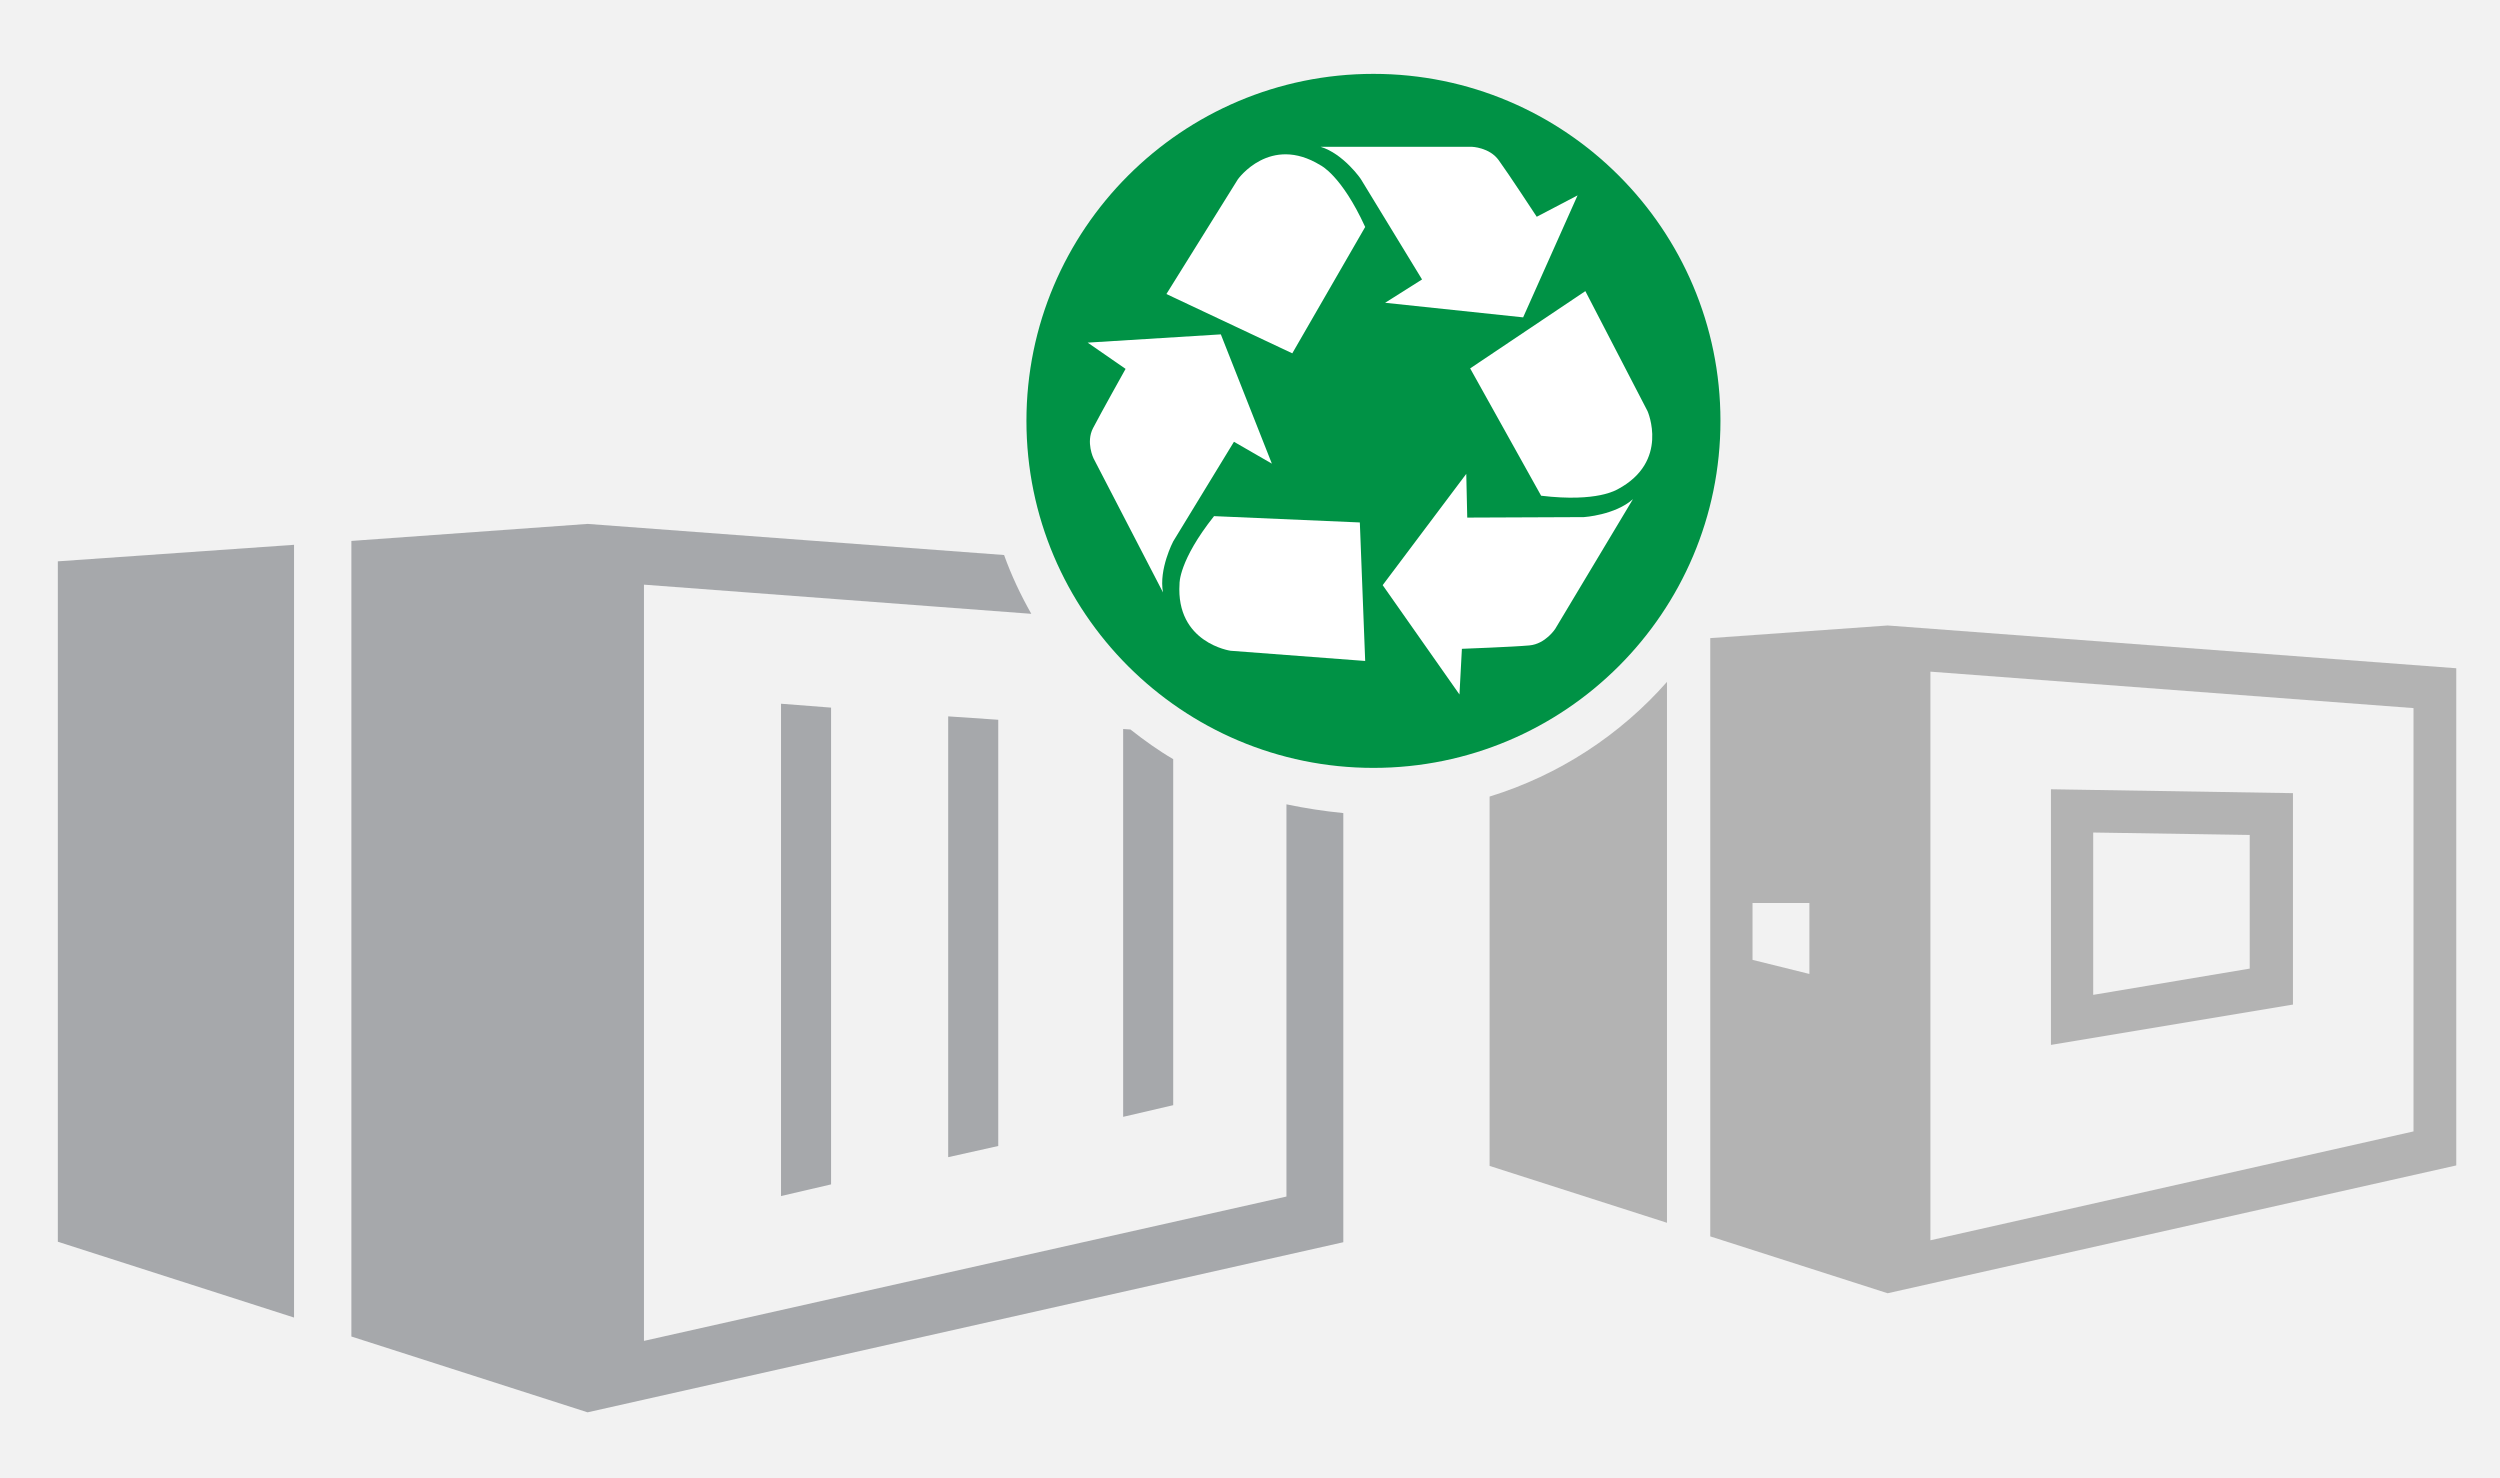 <?xml version="1.0" encoding="UTF-8"?>
<!-- Generator: Adobe Illustrator 21.1.0, SVG Export Plug-In . SVG Version: 6.00 Build 0)  -->
<svg xmlns="http://www.w3.org/2000/svg" xmlns:xlink="http://www.w3.org/1999/xlink" version="1.1" id="Layer_1" x="0px" y="0px" viewBox="0 0 514.4 304.2" style="enable-background:new 0 0 514.4 304.2;" xml:space="preserve">
<style type="text/css">
	.st0{fill:#F2F2F2;}
	.st1{fill:#B3B3B3;}
	.st2{fill:#A6A8AB;}
	.st3{fill:#009245;}
	.st4{fill:#FFFFFF;}
</style>
<g>
	<g>
		<rect class="st0" width="514.4" height="304.2"></rect>
	</g>
	<g>
		<path class="st1" d="M430.7,171.3l32.2,0.5v27.5l-32.2,5.4V171.3 M422,162.4V215l49.8-8.3v-43.5L422,162.4L422,162.4z"></path>
		<g>
			<path class="st1" d="M388.4,128.7l-36.5,2.6v123.1l36.5,11.7l117-26.3V137.5L388.4,128.7z M372.3,200.4l-11.7-2.9v-11.7h11.7     V200.4z M496.6,232.8l-99.4,22.4v-117l99.4,7.5V232.8z"></path>
		</g>
		<g>
			<g>
				<polygon class="st2" points="60.5,112.1 11.9,115.5 11.9,255.5 60.5,271.1     "></polygon>
			</g>
			<polygon class="st2" points="195.1,147.4 195.1,238.1 205.4,235.8 205.4,148.1    "></polygon>
			<polygon class="st2" points="160.7,144.8 160.7,246.1 171,243.7 171,145.6    "></polygon>
		</g>
		<g>
			<g>
				<path class="st1" d="M306.5,163.9v76l36.5,11.7V140.3C333.4,151.2,320.8,159.5,306.5,163.9z"></path>
			</g>
		</g>
		<path class="st2" d="M232.6,150.1l-1.5-0.1v79.8l10.3-2.4v-71.2C238.3,154.4,235.4,152.3,232.6,150.1z"></path>
		<path class="st3" d="M282.6,15.2c-39.4,0-71.4,32-71.4,71.4s32,71.4,71.4,71.4s71.4-32,71.4-71.4S322,15.2,282.6,15.2z"></path>
		<g>
			<g>
				<g>
					<path class="st2" d="M264.7,165.5v80.7l-132.2,29.7V120.3l79.7,6c-2.2-3.9-4.1-7.9-5.6-12.1l-85.7-6.4l-48.6,3.5v163.7       l48.6,15.6l155.5-35v-88.3C272.4,166.9,268.5,166.3,264.7,165.5z"></path>
				</g>
			</g>
			<g>
				<path class="st4" d="M271.7,30.2h31.1c0,0,3.7,0.1,5.6,2.8c1.9,2.6,7.8,11.6,7.8,11.6l8.4-4.4l-11.2,25.1L285,62.3l7.6-4.8      l-12.5-20.5C280.1,36.9,276.4,31.6,271.7,30.2z"></path>
				<path class="st4" d="M280.9,46.7l-15,26L240,60.5l14.7-23.6c0,0,6.6-9.3,17-2.9C271.7,34,276,36,280.9,46.7z"></path>
				<path class="st4" d="M336,102.7l-16,26.7c0,0-2,3.1-5.3,3.4c-3.2,0.3-13.9,0.7-13.9,0.7l-0.5,9.4l-15.8-22.5l17.2-22.9l0.2,9      l24-0.1C325.9,106.4,332.3,106,336,102.7z"></path>
				<path class="st4" d="M317.1,102l-14.6-26.2l23.7-15.9L339,84.6c0,0,4.6,10.4-6.2,16.1C332.7,100.7,328.8,103.4,317.1,102z"></path>
				<path class="st4" d="M239.3,121.9l-14.3-27.6c0,0-1.6-3.3-0.1-6.2s6.7-12.2,6.7-12.2l-7.8-5.4l27.4-1.7l10.5,26.6l-7.8-4.5      l-12.5,20.5C241.4,111.4,238.4,117.1,239.3,121.9z"></path>
				<path class="st4" d="M249.8,106.2l30,1.3l1.1,28.5l-27.7-2.1c0,0-11.3-1.6-10.5-13.8C242.7,120.1,242.5,115.4,249.8,106.2z"></path>
			</g>
		</g>
	</g>
</g>
</svg>
